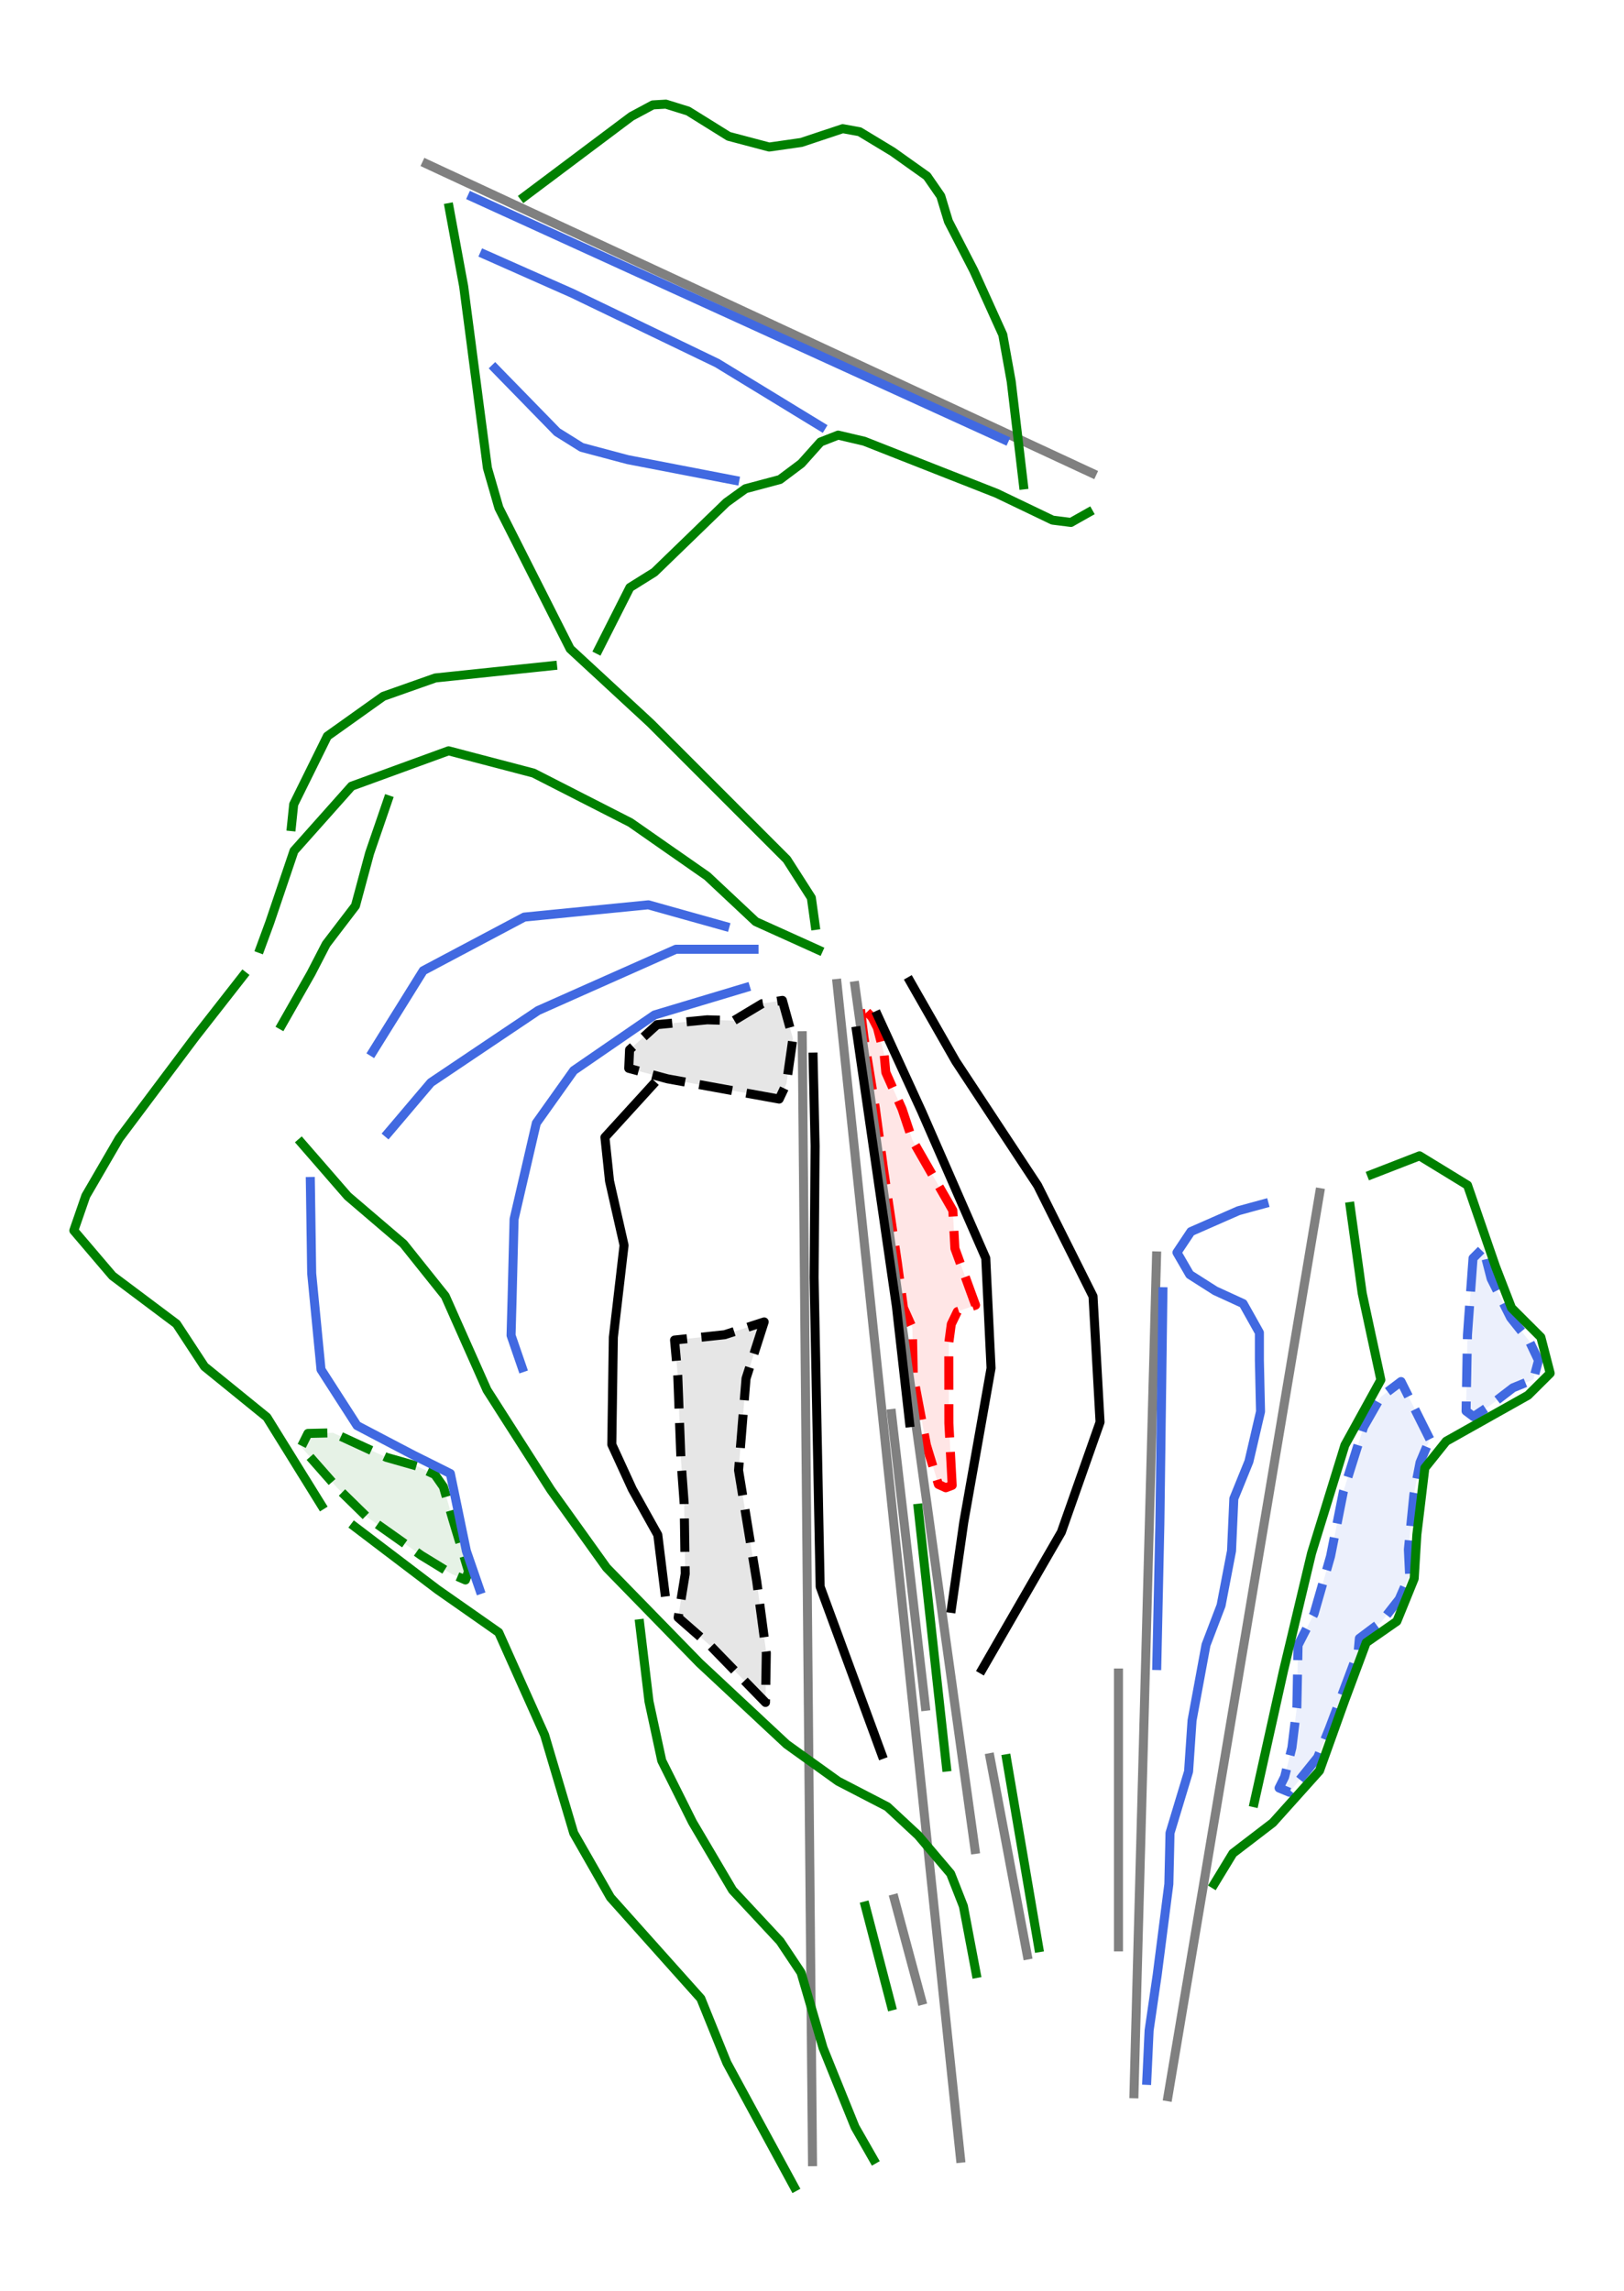 <?xml version="1.0" encoding="utf-8" standalone="no"?>
<!DOCTYPE svg PUBLIC "-//W3C//DTD SVG 1.1//EN"
  "http://www.w3.org/Graphics/SVG/1.1/DTD/svg11.dtd">
<svg xmlns:xlink="http://www.w3.org/1999/xlink" width="72pt" height="101.554pt" viewBox="0 0 72 101.554" xmlns="http://www.w3.org/2000/svg" version="1.1">
 <defs>
  <style type="text/css">*{stroke-linejoin: round; stroke-linecap: butt}</style>
 </defs>
 <g id="figure_1">
  <g id="patch_1">
   <path d="M 0 101.554 
L 72 101.554 
L 72 0 
L 0 0 
z
" style="fill: #ffffff"/>
  </g>
  <g id="axes_1">
   <g id="patch_2">
    <path d="M 42.215 65.837 
L 42.178 65.149 
L 42.141 64.461 
L 42.105 63.773 
L 42.068 63.086 
L 42.067 62.641 
L 42.067 62.197 
L 42.066 61.753 
L 42.066 61.309 
L 42.065 60.864 
L 42.065 60.42 
L 42.064 59.976 
L 42.064 59.531 
L 42.175 58.694 
L 42.444 58.138 
L 43.251 57.851 
L 43.022 57.224 
L 42.794 56.596 
L 42.565 55.969 
L 42.336 55.341 
L 42.29 54.496 
L 42.243 53.652 
L 42.019 53.262 
L 41.795 52.872 
L 41.571 52.482 
L 41.347 52.092 
L 41.123 51.702 
L 40.899 51.312 
L 40.675 50.922 
L 40.451 50.532 
L 40.221 49.844 
L 39.992 49.156 
L 39.812 48.751 
L 39.633 48.345 
L 39.453 47.939 
L 39.273 47.534 
L 39.196 46.706 
L 39.047 46.129 
L 38.899 45.552 
L 38.658 45.082 
L 38.126 44.547 
L 38.214 45.261 
L 38.303 45.974 
L 38.428 46.756 
L 38.554 47.537 
L 38.68 48.318 
L 38.805 49.099 
L 38.897 49.782 
L 38.989 50.465 
L 39.081 51.147 
L 39.172 51.83 
L 39.249 52.346 
L 39.325 52.863 
L 39.401 53.379 
L 39.478 53.895 
L 39.554 54.411 
L 39.631 54.928 
L 39.707 55.444 
L 39.783 55.96 
L 39.851 56.463 
L 39.919 56.965 
L 39.987 57.468 
L 40.055 57.97 
L 40.252 58.412 
L 40.449 58.854 
L 40.459 59.383 
L 40.469 59.913 
L 40.48 60.443 
L 40.49 60.973 
L 40.636 61.744 
L 40.782 62.515 
L 40.928 63.286 
L 41.074 64.057 
L 41.206 64.492 
L 41.339 64.926 
L 41.471 65.361 
L 41.604 65.796 
L 41.93 65.945 
z
" clip-path="url(#p1b5c2d5bb0)" style="fill: #ff0000; opacity: 0.1"/>
   </g>
   <g id="patch_3">
    <path d="M 42.215 65.837 
L 42.178 65.149 
L 42.141 64.461 
L 42.105 63.773 
L 42.068 63.086 
L 42.067 62.641 
L 42.067 62.197 
L 42.066 61.753 
L 42.066 61.309 
L 42.065 60.864 
L 42.065 60.42 
L 42.064 59.976 
L 42.064 59.531 
L 42.175 58.694 
L 42.444 58.138 
L 43.251 57.851 
L 43.022 57.224 
L 42.794 56.596 
L 42.565 55.969 
L 42.336 55.341 
L 42.29 54.496 
L 42.243 53.652 
L 42.019 53.262 
L 41.795 52.872 
L 41.571 52.482 
L 41.347 52.092 
L 41.123 51.702 
L 40.899 51.312 
L 40.675 50.922 
L 40.451 50.532 
L 40.221 49.844 
L 39.992 49.156 
L 39.812 48.751 
L 39.633 48.345 
L 39.453 47.939 
L 39.273 47.534 
L 39.196 46.706 
L 39.047 46.129 
L 38.899 45.552 
L 38.658 45.082 
L 38.126 44.547 
L 38.214 45.261 
L 38.303 45.974 
L 38.428 46.756 
L 38.554 47.537 
L 38.68 48.318 
L 38.805 49.099 
L 38.897 49.782 
L 38.989 50.465 
L 39.081 51.147 
L 39.172 51.83 
L 39.249 52.346 
L 39.325 52.863 
L 39.401 53.379 
L 39.478 53.895 
L 39.554 54.411 
L 39.631 54.928 
L 39.707 55.444 
L 39.783 55.96 
L 39.851 56.463 
L 39.919 56.965 
L 39.987 57.468 
L 40.055 57.97 
L 40.252 58.412 
L 40.449 58.854 
L 40.459 59.383 
L 40.469 59.913 
L 40.48 60.443 
L 40.49 60.973 
L 40.636 61.744 
L 40.782 62.515 
L 40.928 63.286 
L 41.074 64.057 
L 41.206 64.492 
L 41.339 64.926 
L 41.471 65.361 
L 41.604 65.796 
L 41.93 65.945 
L 42.215 65.837 
z
" clip-path="url(#p1b5c2d5bb0)" style="fill: none; stroke-dasharray: 1.48,0.64; stroke-dashoffset: 0; stroke: #ff0000; stroke-width: 0.4; stroke-linejoin: miter"/>
   </g>
   <g id="patch_4">
    <path d="M 33.88 58.594 
L 33.679 59.221 
L 33.478 59.847 
L 33.277 60.474 
L 33.076 61.101 
L 33.034 61.61 
L 32.993 62.118 
L 32.951 62.627 
L 32.91 63.135 
L 32.869 63.644 
L 32.827 64.152 
L 32.786 64.661 
L 32.744 65.169 
L 32.845 65.784 
L 32.945 66.399 
L 33.046 67.014 
L 33.146 67.629 
L 33.247 68.244 
L 33.348 68.859 
L 33.448 69.474 
L 33.549 70.089 
L 33.655 70.886 
L 33.761 71.682 
L 33.867 72.478 
L 33.974 73.274 
L 33.965 73.821 
L 33.956 74.367 
L 33.947 74.914 
L 33.938 75.461 
L 33.328 74.834 
L 32.719 74.206 
L 32.109 73.579 
L 31.5 72.951 
L 31.141 72.637 
L 30.783 72.324 
L 30.424 72.01 
L 30.066 71.696 
L 30.144 71.212 
L 30.222 70.727 
L 30.301 70.243 
L 30.379 69.758 
L 30.367 68.977 
L 30.356 68.197 
L 30.344 67.416 
L 30.332 66.636 
L 30.297 66.151 
L 30.261 65.666 
L 30.226 65.181 
L 30.19 64.696 
L 30.172 64.229 
L 30.155 63.762 
L 30.137 63.295 
L 30.119 62.828 
L 30.101 62.36 
L 30.084 61.893 
L 30.066 61.426 
L 30.048 60.959 
L 29.977 60.179 
L 29.906 59.398 
L 30.462 59.339 
L 31.018 59.28 
L 31.574 59.22 
L 32.129 59.161 
L 32.567 59.019 
L 33.005 58.878 
L 33.442 58.736 
z
" clip-path="url(#p1b5c2d5bb0)" style="opacity: 0.1"/>
   </g>
   <g id="patch_5">
    <path d="M 33.88 58.594 
L 33.679 59.221 
L 33.478 59.847 
L 33.277 60.474 
L 33.076 61.101 
L 33.034 61.61 
L 32.993 62.118 
L 32.951 62.627 
L 32.91 63.135 
L 32.869 63.644 
L 32.827 64.152 
L 32.786 64.661 
L 32.744 65.169 
L 32.845 65.784 
L 32.945 66.399 
L 33.046 67.014 
L 33.146 67.629 
L 33.247 68.244 
L 33.348 68.859 
L 33.448 69.474 
L 33.549 70.089 
L 33.655 70.886 
L 33.761 71.682 
L 33.867 72.478 
L 33.974 73.274 
L 33.965 73.821 
L 33.956 74.367 
L 33.947 74.914 
L 33.938 75.461 
L 33.328 74.834 
L 32.719 74.206 
L 32.109 73.579 
L 31.5 72.951 
L 31.141 72.637 
L 30.783 72.324 
L 30.424 72.01 
L 30.066 71.696 
L 30.144 71.212 
L 30.222 70.727 
L 30.301 70.243 
L 30.379 69.758 
L 30.367 68.977 
L 30.356 68.197 
L 30.344 67.416 
L 30.332 66.636 
L 30.297 66.151 
L 30.261 65.666 
L 30.226 65.181 
L 30.19 64.696 
L 30.172 64.229 
L 30.155 63.762 
L 30.137 63.295 
L 30.119 62.828 
L 30.101 62.36 
L 30.084 61.893 
L 30.066 61.426 
L 30.048 60.959 
L 29.977 60.179 
L 29.906 59.398 
L 30.462 59.339 
L 31.018 59.28 
L 31.574 59.22 
L 32.129 59.161 
L 32.567 59.019 
L 33.005 58.878 
L 33.442 58.736 
L 33.88 58.594 
z
" clip-path="url(#p1b5c2d5bb0)" style="fill: none; stroke-dasharray: 1.48,0.64; stroke-dashoffset: 0; stroke: #000000; stroke-width: 0.4; stroke-linejoin: miter"/>
   </g>
   <g id="patch_6">
    <path d="M 34.544 48.716 
L 33.926 48.604 
L 33.307 48.492 
L 32.689 48.38 
L 32.071 48.268 
L 31.452 48.156 
L 30.834 48.044 
L 30.215 47.932 
L 29.597 47.82 
L 28.896 47.63 
L 28.194 47.44 
L 27.876 47.354 
L 27.912 46.529 
L 28.521 45.974 
L 29.131 45.418 
L 29.686 45.364 
L 30.242 45.311 
L 30.798 45.257 
L 31.353 45.203 
L 31.945 45.221 
L 32.537 45.239 
L 33.164 44.862 
L 33.791 44.486 
L 34.24 44.414 
L 34.688 44.342 
L 34.921 45.185 
L 35.153 46.028 
L 35.082 46.53 
L 35.01 47.031 
L 34.938 47.533 
L 34.867 48.035 
z
" clip-path="url(#p1b5c2d5bb0)" style="opacity: 0.1"/>
   </g>
   <g id="patch_7">
    <path d="M 34.544 48.716 
L 33.926 48.604 
L 33.307 48.492 
L 32.689 48.38 
L 32.071 48.268 
L 31.452 48.156 
L 30.834 48.044 
L 30.215 47.932 
L 29.597 47.82 
L 28.896 47.63 
L 28.194 47.44 
L 27.876 47.354 
L 27.912 46.529 
L 28.521 45.974 
L 29.131 45.418 
L 29.686 45.364 
L 30.242 45.311 
L 30.798 45.257 
L 31.353 45.203 
L 31.945 45.221 
L 32.537 45.239 
L 33.164 44.862 
L 33.791 44.486 
L 34.24 44.414 
L 34.688 44.342 
L 34.921 45.185 
L 35.153 46.028 
L 35.082 46.53 
L 35.01 47.031 
L 34.938 47.533 
L 34.867 48.035 
L 34.544 48.716 
z
" clip-path="url(#p1b5c2d5bb0)" style="fill: none; stroke-dasharray: 1.48,0.64; stroke-dashoffset: 0; stroke: #000000; stroke-width: 0.4; stroke-linejoin: miter"/>
   </g>
   <g id="patch_8">
    <path d="M 63.392 63.793 
L 63.072 63.154 
L 62.753 62.515 
L 62.434 61.876 
L 62.115 61.238 
L 61.666 61.577 
L 61.218 61.917 
L 60.838 62.583 
L 60.457 63.249 
L 60.233 63.962 
L 60.009 64.675 
L 59.785 65.389 
L 59.561 66.102 
L 59.418 66.822 
L 59.276 67.542 
L 59.133 68.262 
L 58.99 68.982 
L 58.807 69.621 
L 58.624 70.259 
L 58.44 70.898 
L 58.257 71.536 
L 57.904 72.229 
L 57.55 72.922 
L 57.537 73.608 
L 57.523 74.294 
L 57.51 74.98 
L 57.496 75.666 
L 57.442 76.115 
L 57.387 76.563 
L 57.333 77.011 
L 57.278 77.459 
L 57.116 78.111 
L 56.953 78.763 
L 56.708 79.253 
L 57.17 79.443 
L 57.632 78.872 
L 58.026 78.383 
L 58.42 77.894 
L 58.678 77.256 
L 58.936 76.617 
L 59.096 76.193 
L 59.255 75.768 
L 59.415 75.343 
L 59.574 74.919 
L 59.734 74.494 
L 59.894 74.07 
L 60.053 73.645 
L 60.213 73.221 
L 60.267 72.623 
L 60.756 72.256 
L 61.245 71.889 
L 61.639 71.386 
L 62.033 70.884 
L 62.264 70.354 
L 62.495 69.824 
L 62.468 69.254 
L 62.441 68.683 
L 62.502 68.072 
L 62.563 67.46 
L 62.624 66.849 
L 62.685 66.238 
L 62.821 65.531 
L 62.957 64.825 
L 63.174 64.309 
z
" clip-path="url(#p1b5c2d5bb0)" style="fill: #4169e1; opacity: 0.1"/>
   </g>
   <g id="patch_9">
    <path d="M 63.392 63.793 
L 63.072 63.154 
L 62.753 62.515 
L 62.434 61.876 
L 62.115 61.238 
L 61.666 61.577 
L 61.218 61.917 
L 60.838 62.583 
L 60.457 63.249 
L 60.233 63.962 
L 60.009 64.675 
L 59.785 65.389 
L 59.561 66.102 
L 59.418 66.822 
L 59.276 67.542 
L 59.133 68.262 
L 58.99 68.982 
L 58.807 69.621 
L 58.624 70.259 
L 58.44 70.898 
L 58.257 71.536 
L 57.904 72.229 
L 57.55 72.922 
L 57.537 73.608 
L 57.523 74.294 
L 57.51 74.98 
L 57.496 75.666 
L 57.442 76.115 
L 57.387 76.563 
L 57.333 77.011 
L 57.278 77.459 
L 57.116 78.111 
L 56.953 78.763 
L 56.708 79.253 
L 57.17 79.443 
L 57.632 78.872 
L 58.026 78.383 
L 58.42 77.894 
L 58.678 77.256 
L 58.936 76.617 
L 59.096 76.193 
L 59.255 75.768 
L 59.415 75.343 
L 59.574 74.919 
L 59.734 74.494 
L 59.894 74.07 
L 60.053 73.645 
L 60.213 73.221 
L 60.267 72.623 
L 60.756 72.256 
L 61.245 71.889 
L 61.639 71.386 
L 62.033 70.884 
L 62.264 70.354 
L 62.495 69.824 
L 62.468 69.254 
L 62.441 68.683 
L 62.502 68.072 
L 62.563 67.46 
L 62.624 66.849 
L 62.685 66.238 
L 62.821 65.531 
L 62.957 64.825 
L 63.174 64.309 
L 63.392 63.793 
z
" clip-path="url(#p1b5c2d5bb0)" style="fill: none; stroke-dasharray: 1.48,0.64; stroke-dashoffset: 0; stroke: #4169e1; stroke-width: 0.4; stroke-linejoin: miter"/>
   </g>
   <g id="patch_10">
    <path d="M 65.307 55.77 
L 65.245 56.62 
L 65.183 57.469 
L 65.121 58.318 
L 65.06 59.168 
L 65.044 60.012 
L 65.029 60.856 
L 65.013 61.701 
L 64.998 62.545 
L 65.328 62.792 
L 66.007 62.339 
L 66.542 61.927 
L 67.078 61.515 
L 67.531 61.33 
L 67.983 61.145 
L 68.21 60.301 
L 68.004 59.868 
L 67.798 59.436 
L 67.386 58.921 
L 66.975 58.406 
L 66.758 57.974 
L 66.542 57.541 
L 66.326 57.109 
L 66.11 56.676 
L 65.935 55.997 
L 65.76 55.317 
z
" clip-path="url(#p1b5c2d5bb0)" style="fill: #4169e1; opacity: 0.1"/>
   </g>
   <g id="patch_11">
    <path d="M 65.307 55.77 
L 65.245 56.62 
L 65.183 57.469 
L 65.121 58.318 
L 65.06 59.168 
L 65.044 60.012 
L 65.029 60.856 
L 65.013 61.701 
L 64.998 62.545 
L 65.328 62.792 
L 66.007 62.339 
L 66.542 61.927 
L 67.078 61.515 
L 67.531 61.33 
L 67.983 61.145 
L 68.21 60.301 
L 68.004 59.868 
L 67.798 59.436 
L 67.386 58.921 
L 66.975 58.406 
L 66.758 57.974 
L 66.542 57.541 
L 66.326 57.109 
L 66.11 56.676 
L 65.935 55.997 
L 65.76 55.317 
L 65.307 55.77 
z
" clip-path="url(#p1b5c2d5bb0)" style="fill: none; stroke-dasharray: 1.48,0.64; stroke-dashoffset: 0; stroke: #4169e1; stroke-width: 0.4; stroke-linejoin: miter"/>
   </g>
   <g id="patch_12">
    <path d="M 18.462 64.977 
L 17.797 64.787 
L 17.131 64.597 
L 16.54 64.326 
L 15.949 64.054 
L 15.359 63.782 
L 14.768 63.51 
L 14.211 63.524 
L 13.653 63.537 
L 13.355 64.135 
L 13.755 64.59 
L 14.156 65.046 
L 14.557 65.501 
L 14.958 65.956 
L 15.284 66.275 
L 15.61 66.594 
L 15.936 66.914 
L 16.262 67.233 
L 16.866 67.661 
L 17.471 68.089 
L 18.075 68.517 
L 18.68 68.945 
L 19.345 69.352 
L 20.011 69.76 
L 20.636 70.032 
L 20.772 69.651 
L 20.595 69.067 
L 20.419 68.483 
L 20.242 67.899 
L 20.066 67.314 
L 19.862 66.608 
L 19.658 65.901 
L 19.278 65.358 
L 18.87 65.168 
z
" clip-path="url(#p1b5c2d5bb0)" style="fill: #008000; opacity: 0.1"/>
   </g>
   <g id="patch_13">
    <path d="M 18.462 64.977 
L 17.797 64.787 
L 17.131 64.597 
L 16.54 64.326 
L 15.949 64.054 
L 15.359 63.782 
L 14.768 63.51 
L 14.211 63.524 
L 13.653 63.537 
L 13.355 64.135 
L 13.755 64.59 
L 14.156 65.046 
L 14.557 65.501 
L 14.958 65.956 
L 15.284 66.275 
L 15.61 66.594 
L 15.936 66.914 
L 16.262 67.233 
L 16.866 67.661 
L 17.471 68.089 
L 18.075 68.517 
L 18.68 68.945 
L 19.345 69.352 
L 20.011 69.76 
L 20.636 70.032 
L 20.772 69.651 
L 20.595 69.067 
L 20.419 68.483 
L 20.242 67.899 
L 20.066 67.314 
L 19.862 66.608 
L 19.658 65.901 
L 19.278 65.358 
L 18.87 65.168 
L 18.462 64.977 
z
" clip-path="url(#p1b5c2d5bb0)" style="fill: none; stroke-dasharray: 1.48,0.64; stroke-dashoffset: 0; stroke: #008000; stroke-width: 0.4; stroke-linejoin: miter"/>
   </g>
   <g id="line2d_1">
    <path d="M 42.582 95.663 
L 42.534 95.209 
L 42.486 94.754 
L 42.438 94.299 
L 42.39 93.844 
L 42.343 93.39 
L 42.295 92.935 
L 42.247 92.48 
L 42.199 92.025 
L 42.143 91.486 
L 42.086 90.946 
L 42.029 90.407 
L 41.972 89.867 
L 41.916 89.328 
L 41.859 88.788 
L 41.802 88.249 
L 41.746 87.71 
L 41.683 87.11 
L 41.62 86.51 
L 41.557 85.91 
L 41.494 85.31 
L 41.439 84.793 
L 41.385 84.276 
L 41.331 83.76 
L 41.276 83.243 
L 41.222 82.726 
L 41.168 82.209 
L 41.113 81.692 
L 41.059 81.175 
L 41.007 80.679 
L 40.955 80.183 
L 40.903 79.687 
L 40.851 79.191 
L 40.799 78.695 
L 40.747 78.199 
L 40.694 77.703 
L 40.642 77.208 
L 40.586 76.672 
L 40.53 76.137 
L 40.474 75.602 
L 40.417 75.067 
L 40.361 74.532 
L 40.305 73.997 
L 40.249 73.462 
L 40.192 72.927 
L 40.109 72.131 
L 40.025 71.336 
L 39.942 70.54 
L 39.858 69.745 
L 39.775 68.949 
L 39.691 68.154 
L 39.607 67.358 
L 39.524 66.563 
L 39.443 65.789 
L 39.361 65.015 
L 39.308 64.509 
L 39.255 64.004 
L 39.202 63.498 
L 39.149 62.993 
L 39.09 62.438 
L 39.032 61.882 
L 38.974 61.327 
L 38.915 60.772 
L 38.857 60.217 
L 38.799 59.662 
L 38.74 59.106 
L 38.682 58.551 
L 38.598 57.75 
L 38.514 56.948 
L 38.43 56.147 
L 38.345 55.345 
L 38.273 54.653 
L 38.2 53.961 
L 38.127 53.269 
L 38.054 52.576 
L 37.99 51.966 
L 37.926 51.355 
L 37.862 50.744 
L 37.798 50.134 
L 37.729 49.478 
L 37.66 48.823 
L 37.591 48.168 
L 37.522 47.513 
L 37.454 46.865 
L 37.386 46.218 
L 37.317 45.561 
L 37.248 44.905 
L 37.179 44.248 
L 37.11 43.592 
" clip-path="url(#p1b5c2d5bb0)" style="fill: none; stroke: #808080; stroke-width: 0.4; stroke-linecap: square"/>
   </g>
   <g id="line2d_2">
    <path d="M 36.022 95.817 
L 36.016 95.185 
L 36.011 94.553 
L 36.005 93.922 
L 35.999 93.29 
L 35.992 92.492 
L 35.984 91.695 
L 35.977 90.897 
L 35.97 90.1 
L 35.962 89.262 
L 35.954 88.424 
L 35.947 87.587 
L 35.939 86.749 
L 35.934 86.185 
L 35.929 85.622 
L 35.924 85.058 
L 35.918 84.495 
L 35.912 83.791 
L 35.906 83.087 
L 35.899 82.383 
L 35.893 81.68 
L 35.886 80.976 
L 35.88 80.272 
L 35.874 79.568 
L 35.867 78.865 
L 35.863 78.375 
L 35.858 77.885 
L 35.854 77.396 
L 35.849 76.906 
L 35.845 76.416 
L 35.841 75.927 
L 35.836 75.437 
L 35.832 74.947 
L 35.824 74.168 
L 35.817 73.389 
L 35.81 72.61 
L 35.803 71.831 
L 35.798 71.328 
L 35.794 70.824 
L 35.789 70.32 
L 35.785 69.816 
L 35.78 69.313 
L 35.776 68.809 
L 35.771 68.305 
L 35.766 67.802 
L 35.762 67.321 
L 35.758 66.841 
L 35.753 66.36 
L 35.749 65.88 
L 35.745 65.399 
L 35.74 64.919 
L 35.736 64.438 
L 35.731 63.958 
L 35.726 63.366 
L 35.72 62.786 
L 35.715 62.205 
L 35.71 61.625 
L 35.705 61.044 
L 35.699 60.463 
L 35.694 59.883 
L 35.689 59.302 
L 35.683 58.721 
L 35.678 58.132 
L 35.673 57.542 
L 35.667 56.952 
L 35.662 56.362 
L 35.656 55.772 
L 35.651 55.182 
L 35.646 54.592 
L 35.64 54.003 
L 35.634 53.325 
L 35.628 52.647 
L 35.622 51.97 
L 35.615 51.292 
L 35.61 50.651 
L 35.604 50.011 
L 35.598 49.37 
L 35.592 48.729 
L 35.587 48.113 
L 35.581 47.497 
L 35.574 46.703 
L 35.566 45.909 
" clip-path="url(#p1b5c2d5bb0)" style="fill: none; stroke: #808080; stroke-width: 0.4; stroke-linecap: square"/>
   </g>
   <g id="line2d_3">
    <path d="M 51.78 92.936 
L 51.87 92.4 
L 51.96 91.865 
L 52.05 91.329 
L 52.14 90.794 
L 52.23 90.258 
L 52.32 89.722 
L 52.409 89.187 
L 52.499 88.651 
L 52.573 88.21 
L 52.648 87.769 
L 52.722 87.327 
L 52.796 86.886 
L 52.87 86.445 
L 52.944 86.004 
L 53.018 85.562 
L 53.092 85.121 
L 53.166 84.68 
L 53.24 84.238 
L 53.315 83.797 
L 53.389 83.356 
L 53.463 82.915 
L 53.537 82.473 
L 53.611 82.032 
L 53.685 81.591 
L 53.814 80.821 
L 53.944 80.051 
L 54.073 79.281 
L 54.202 78.511 
L 54.316 77.833 
L 54.43 77.155 
L 54.544 76.477 
L 54.658 75.799 
L 54.772 75.12 
L 54.886 74.442 
L 54.999 73.764 
L 55.113 73.086 
L 55.227 72.412 
L 55.34 71.738 
L 55.453 71.065 
L 55.566 70.391 
L 55.679 69.717 
L 55.792 69.043 
L 55.905 68.37 
L 56.018 67.696 
L 56.128 67.043 
L 56.238 66.391 
L 56.347 65.738 
L 56.457 65.085 
L 56.566 64.433 
L 56.676 63.78 
L 56.786 63.127 
L 56.895 62.475 
L 56.985 61.942 
L 57.074 61.409 
L 57.164 60.876 
L 57.253 60.344 
L 57.342 59.811 
L 57.432 59.278 
L 57.521 58.745 
L 57.611 58.212 
L 57.696 57.708 
L 57.78 57.203 
L 57.865 56.698 
L 57.95 56.193 
L 58.035 55.689 
L 58.119 55.184 
L 58.204 54.679 
L 58.289 54.174 
L 58.399 53.519 
L 58.509 52.864 
" clip-path="url(#p1b5c2d5bb0)" style="fill: none; stroke: #808080; stroke-width: 0.4; stroke-linecap: square"/>
   </g>
   <g id="line2d_4">
    <path d="M 43.226 81.975 
L 43.138 81.34 
L 43.05 80.705 
L 42.961 80.07 
L 42.873 79.434 
L 42.785 78.799 
L 42.696 78.164 
L 42.608 77.529 
L 42.52 76.894 
L 42.438 76.306 
L 42.356 75.718 
L 42.274 75.13 
L 42.193 74.541 
L 42.111 73.953 
L 42.029 73.365 
L 41.947 72.777 
L 41.865 72.189 
L 41.754 71.388 
L 41.643 70.586 
L 41.531 69.785 
L 41.42 68.984 
L 41.308 68.182 
L 41.197 67.381 
L 41.086 66.58 
L 40.974 65.778 
L 40.891 65.182 
L 40.809 64.586 
L 40.726 63.99 
L 40.643 63.394 
L 40.573 62.892 
L 40.503 62.391 
L 40.434 61.889 
L 40.364 61.387 
L 40.294 60.886 
L 40.225 60.384 
L 40.155 59.883 
L 40.085 59.381 
L 40.014 58.871 
L 39.943 58.362 
L 39.872 57.852 
L 39.802 57.342 
L 39.731 56.832 
L 39.66 56.323 
L 39.589 55.813 
L 39.518 55.303 
L 39.436 54.71 
L 39.353 54.117 
L 39.271 53.524 
L 39.188 52.931 
L 39.121 52.449 
L 39.054 51.967 
L 38.987 51.485 
L 38.92 51.003 
L 38.853 50.52 
L 38.786 50.038 
L 38.719 49.556 
L 38.652 49.074 
L 38.549 48.334 
L 38.446 47.594 
L 38.343 46.854 
L 38.24 46.114 
L 38.156 45.51 
L 38.072 44.905 
L 37.988 44.3 
L 37.904 43.695 
" clip-path="url(#p1b5c2d5bb0)" style="fill: none; stroke: #808080; stroke-width: 0.4; stroke-linecap: square"/>
   </g>
   <g id="line2d_5">
    <path d="M 50.275 92.807 
L 50.297 91.968 
L 50.32 91.13 
L 50.343 90.262 
L 50.367 89.395 
L 50.39 88.527 
L 50.413 87.66 
L 50.437 86.79 
L 50.46 85.92 
L 50.484 85.051 
L 50.507 84.181 
L 50.52 83.727 
L 50.532 83.273 
L 50.544 82.818 
L 50.556 82.364 
L 50.569 81.91 
L 50.581 81.456 
L 50.593 81.002 
L 50.605 80.547 
L 50.618 80.088 
L 50.63 79.63 
L 50.642 79.171 
L 50.655 78.712 
L 50.667 78.253 
L 50.679 77.794 
L 50.692 77.336 
L 50.704 76.877 
L 50.716 76.424 
L 50.729 75.971 
L 50.741 75.518 
L 50.753 75.066 
L 50.765 74.613 
L 50.777 74.16 
L 50.79 73.707 
L 50.802 73.254 
L 50.825 72.4 
L 50.848 71.546 
L 50.871 70.691 
L 50.894 69.837 
L 50.91 69.226 
L 50.925 68.691 
L 50.939 68.156 
L 50.954 67.62 
L 50.968 67.085 
L 50.983 66.55 
L 50.997 66.015 
L 51.012 65.48 
L 51.026 64.945 
L 51.039 64.46 
L 51.052 63.976 
L 51.065 63.491 
L 51.078 63.007 
L 51.091 62.522 
L 51.104 62.038 
L 51.117 61.553 
L 51.13 61.069 
L 51.149 60.391 
L 51.167 59.714 
L 51.185 59.036 
L 51.203 58.358 
L 51.226 57.503 
L 51.249 56.647 
L 51.263 56.158 
L 51.276 55.67 
" clip-path="url(#p1b5c2d5bb0)" style="fill: none; stroke: #808080; stroke-width: 0.4; stroke-linecap: square"/>
   </g>
   <g id="line2d_6">
    <path d="M 18.909 7.263 
L 19.512 7.544 
L 20.116 7.824 
L 20.72 8.105 
L 21.323 8.385 
L 21.969 8.685 
L 22.614 8.985 
L 23.26 9.285 
L 23.906 9.585 
L 24.435 9.831 
L 24.964 10.077 
L 25.493 10.322 
L 26.022 10.568 
L 26.551 10.814 
L 27.081 11.06 
L 27.61 11.306 
L 28.139 11.552 
L 28.552 11.744 
L 28.965 11.936 
L 29.379 12.128 
L 29.792 12.32 
L 30.205 12.512 
L 30.619 12.704 
L 31.032 12.896 
L 31.445 13.088 
L 32.043 13.366 
L 32.641 13.644 
L 33.239 13.922 
L 33.837 14.199 
L 34.451 14.485 
L 35.066 14.77 
L 35.68 15.055 
L 36.294 15.341 
L 36.908 15.626 
L 37.522 15.911 
L 38.136 16.197 
L 38.75 16.482 
L 39.281 16.728 
L 39.812 16.975 
L 40.342 17.222 
L 40.873 17.468 
L 41.404 17.715 
L 41.934 17.961 
L 42.465 18.208 
L 42.996 18.455 
L 43.788 18.822 
L 44.579 19.19 
L 45.371 19.558 
L 46.163 19.926 
L 46.727 20.188 
L 47.291 20.45 
L 47.854 20.712 
L 48.418 20.974 
" clip-path="url(#p1b5c2d5bb0)" style="fill: none; stroke: #808080; stroke-width: 0.4; stroke-linecap: square"/>
   </g>
   <g id="line2d_7">
    <path d="M 41.024 75.631 
L 40.931 74.82 
L 40.837 74.009 
L 40.743 73.198 
L 40.65 72.387 
L 40.556 71.576 
L 40.462 70.765 
L 40.369 69.955 
L 40.275 69.144 
L 40.181 68.333 
L 40.088 67.522 
L 39.994 66.711 
L 39.9 65.9 
L 39.807 65.089 
L 39.713 64.279 
L 39.619 63.468 
L 39.526 62.657 
" clip-path="url(#p1b5c2d5bb0)" style="fill: none; stroke: #808080; stroke-width: 0.4; stroke-linecap: square"/>
   </g>
   <g id="line2d_8">
    <path d="M 49.587 86.296 
L 49.587 85.538 
L 49.587 84.779 
L 49.587 84.02 
L 49.587 83.261 
L 49.587 82.502 
L 49.587 81.744 
L 49.587 80.985 
L 49.587 80.226 
L 49.587 79.467 
L 49.587 78.708 
L 49.587 77.95 
L 49.587 77.191 
L 49.587 76.432 
L 49.587 75.673 
L 49.587 74.915 
L 49.587 74.156 
" clip-path="url(#p1b5c2d5bb0)" style="fill: none; stroke: #808080; stroke-width: 0.4; stroke-linecap: square"/>
   </g>
   <g id="line2d_9">
    <path d="M 45.542 86.657 
L 45.439 86.111 
L 45.336 85.564 
L 45.233 85.017 
L 45.13 84.47 
L 45.027 83.924 
L 44.924 83.377 
L 44.821 82.83 
L 44.719 82.283 
L 44.616 81.737 
L 44.513 81.19 
L 44.41 80.643 
L 44.307 80.096 
L 44.204 79.549 
L 44.101 79.003 
L 43.998 78.456 
L 43.895 77.909 
" clip-path="url(#p1b5c2d5bb0)" style="fill: none; stroke: #808080; stroke-width: 0.4; stroke-linecap: square"/>
   </g>
   <g id="line2d_10">
    <path d="M 40.858 88.665 
L 40.707 88.102 
L 40.555 87.539 
L 40.404 86.976 
L 40.253 86.413 
L 40.102 85.851 
L 39.951 85.288 
L 39.8 84.725 
L 39.649 84.162 
" clip-path="url(#p1b5c2d5bb0)" style="fill: none; stroke: #808080; stroke-width: 0.4; stroke-linecap: square"/>
   </g>
   <g id="line2d_11">
    <path d="M 37.973 45.7 
L 38.084 46.463 
L 38.194 47.226 
L 38.305 47.989 
L 38.416 48.753 
L 38.526 49.516 
L 38.637 50.279 
L 38.747 51.042 
L 38.858 51.805 
L 38.968 52.568 
L 39.079 53.331 
L 39.19 54.094 
L 39.3 54.857 
L 39.411 55.62 
L 39.521 56.383 
L 39.632 57.146 
L 39.743 57.909 
L 39.815 58.553 
L 39.888 59.197 
L 39.961 59.841 
L 40.034 60.485 
L 40.107 61.129 
L 40.179 61.773 
L 40.252 62.417 
L 40.325 63.061 
" clip-path="url(#p1b5c2d5bb0)" style="fill: none; stroke: #000000; stroke-width: 0.4; stroke-linecap: square"/>
   </g>
   <g id="line2d_12">
    <path d="M 36.048 46.856 
L 36.059 47.348 
L 36.07 47.841 
L 36.082 48.334 
L 36.093 48.827 
L 36.104 49.32 
L 36.115 49.813 
L 36.126 50.305 
L 36.138 50.798 
L 36.132 51.526 
L 36.126 52.255 
L 36.121 52.983 
L 36.115 53.711 
L 36.109 54.439 
L 36.104 55.167 
L 36.098 55.895 
L 36.093 56.623 
L 36.109 57.48 
L 36.126 58.337 
L 36.143 59.193 
L 36.16 60.05 
L 36.177 60.907 
L 36.193 61.764 
L 36.21 62.621 
L 36.227 63.478 
L 36.244 64.334 
L 36.261 65.191 
L 36.278 66.048 
L 36.294 66.905 
L 36.311 67.762 
L 36.328 68.618 
L 36.345 69.475 
L 36.362 70.332 
L 36.532 70.797 
L 36.703 71.262 
L 36.874 71.726 
L 37.045 72.191 
L 37.216 72.656 
L 37.386 73.121 
L 37.557 73.586 
L 37.728 74.051 
L 37.899 74.515 
L 38.069 74.98 
L 38.24 75.445 
L 38.411 75.91 
L 38.582 76.375 
L 38.753 76.839 
L 38.923 77.304 
L 39.094 77.769 
" clip-path="url(#p1b5c2d5bb0)" style="fill: none; stroke: #000000; stroke-width: 0.4; stroke-linecap: square"/>
   </g>
   <g id="line2d_13">
    <path d="M 38.907 45.003 
L 39.151 45.535 
L 39.395 46.066 
L 39.638 46.598 
L 39.882 47.129 
L 40.126 47.661 
L 40.37 48.192 
L 40.613 48.724 
L 40.857 49.255 
L 41.035 49.662 
L 41.213 50.069 
L 41.391 50.476 
L 41.569 50.883 
L 41.747 51.29 
L 41.925 51.697 
L 42.103 52.105 
L 42.281 52.512 
L 42.458 52.919 
L 42.636 53.326 
L 42.814 53.733 
L 42.992 54.14 
L 43.17 54.547 
L 43.348 54.954 
L 43.526 55.361 
L 43.704 55.768 
L 43.733 56.378 
L 43.762 56.987 
L 43.792 57.596 
L 43.821 58.206 
L 43.85 58.815 
L 43.879 59.425 
L 43.909 60.034 
L 43.938 60.643 
L 43.787 61.497 
L 43.636 62.35 
L 43.485 63.203 
L 43.334 64.056 
L 43.183 64.909 
L 43.031 65.763 
L 42.88 66.616 
L 42.729 67.469 
L 42.661 67.947 
L 42.593 68.424 
L 42.524 68.902 
L 42.456 69.38 
L 42.388 69.858 
L 42.32 70.335 
L 42.251 70.813 
L 42.183 71.291 
" clip-path="url(#p1b5c2d5bb0)" style="fill: none; stroke: #000000; stroke-width: 0.4; stroke-linecap: square"/>
   </g>
   <g id="line2d_14">
    <path d="M 28.924 48.102 
L 28.398 48.68 
L 27.871 49.257 
L 27.345 49.834 
L 26.819 50.411 
L 26.87 50.895 
L 26.921 51.379 
L 26.972 51.863 
L 27.023 52.347 
L 27.184 53.06 
L 27.345 53.773 
L 27.507 54.486 
L 27.668 55.199 
L 27.608 55.708 
L 27.549 56.217 
L 27.49 56.727 
L 27.43 57.236 
L 27.371 57.745 
L 27.311 58.254 
L 27.252 58.764 
L 27.193 59.273 
L 27.184 59.867 
L 27.175 60.461 
L 27.167 61.056 
L 27.158 61.65 
L 27.15 62.244 
L 27.141 62.838 
L 27.133 63.432 
L 27.124 64.027 
L 27.351 64.521 
L 27.578 65.016 
L 27.805 65.51 
L 28.032 66.005 
L 28.315 66.512 
L 28.597 67.019 
L 28.88 67.526 
L 29.163 68.032 
L 29.241 68.666 
L 29.319 69.3 
L 29.397 69.934 
L 29.475 70.567 
" clip-path="url(#p1b5c2d5bb0)" style="fill: none; stroke: #000000; stroke-width: 0.4; stroke-linecap: square"/>
   </g>
   <g id="line2d_15">
    <path d="M 40.347 43.495 
L 40.6 43.939 
L 40.854 44.383 
L 41.107 44.826 
L 41.361 45.27 
L 41.614 45.714 
L 41.868 46.158 
L 42.121 46.601 
L 42.375 47.045 
L 42.828 47.732 
L 43.282 48.42 
L 43.735 49.107 
L 44.188 49.795 
L 44.642 50.482 
L 45.095 51.169 
L 45.548 51.857 
L 46.002 52.544 
L 46.309 53.158 
L 46.616 53.773 
L 46.923 54.387 
L 47.23 55.001 
L 47.538 55.616 
L 47.845 56.23 
L 48.152 56.845 
L 48.459 57.459 
L 48.498 58.156 
L 48.537 58.853 
L 48.576 59.55 
L 48.615 60.248 
L 48.654 60.945 
L 48.693 61.642 
L 48.732 62.339 
L 48.771 63.036 
L 48.556 63.646 
L 48.342 64.255 
L 48.127 64.864 
L 47.913 65.474 
L 47.698 66.083 
L 47.484 66.693 
L 47.269 67.302 
L 47.055 67.912 
L 46.616 68.672 
L 46.177 69.432 
L 45.739 70.193 
L 45.3 70.953 
L 44.861 71.714 
L 44.422 72.474 
L 43.984 73.235 
L 43.545 73.995 
" clip-path="url(#p1b5c2d5bb0)" style="fill: none; stroke: #000000; stroke-width: 0.4; stroke-linecap: square"/>
   </g>
   <g id="line2d_16">
    <path d="M 33.051 43.778 
L 32.547 43.929 
L 32.043 44.081 
L 31.539 44.232 
L 31.035 44.383 
L 30.531 44.534 
L 30.027 44.686 
L 29.523 44.837 
L 29.019 44.988 
L 28.571 45.296 
L 28.123 45.604 
L 27.675 45.912 
L 27.227 46.22 
L 26.779 46.528 
L 26.331 46.836 
L 25.883 47.144 
L 25.435 47.452 
L 25.021 48.034 
L 24.606 48.617 
L 24.192 49.199 
L 23.778 49.782 
L 23.654 50.314 
L 23.531 50.846 
L 23.408 51.378 
L 23.285 51.91 
L 23.161 52.442 
L 23.038 52.974 
L 22.915 53.506 
L 22.792 54.038 
L 22.77 54.923 
L 22.747 55.808 
L 22.725 56.693 
L 22.703 57.578 
L 22.68 58.384 
L 22.658 59.19 
L 22.904 59.907 
L 23.151 60.624 
" clip-path="url(#p1b5c2d5bb0)" style="fill: none; stroke: #4169e1; stroke-width: 0.4; stroke-linecap: square"/>
   </g>
   <g id="line2d_17">
    <path d="M 36.412 18.912 
L 35.835 18.56 
L 35.258 18.208 
L 34.681 17.855 
L 34.104 17.503 
L 33.527 17.151 
L 32.949 16.799 
L 32.372 16.446 
L 31.795 16.094 
L 31.394 15.901 
L 30.993 15.708 
L 30.592 15.514 
L 30.191 15.321 
L 29.79 15.128 
L 29.389 14.935 
L 28.988 14.742 
L 28.587 14.549 
L 28.186 14.355 
L 27.785 14.162 
L 27.384 13.969 
L 26.983 13.776 
L 26.582 13.583 
L 26.181 13.39 
L 25.78 13.197 
L 25.379 13.003 
L 24.891 12.787 
L 24.402 12.571 
L 23.914 12.354 
L 23.426 12.138 
L 22.938 11.921 
L 22.45 11.705 
L 21.962 11.488 
L 21.474 11.272 
" clip-path="url(#p1b5c2d5bb0)" style="fill: none; stroke: #4169e1; stroke-width: 0.4; stroke-linecap: square"/>
   </g>
   <g id="line2d_18">
    <path d="M 33.43 42.076 
L 32.564 42.076 
L 31.698 42.076 
L 30.832 42.076 
L 29.967 42.076 
L 29.203 42.415 
L 28.439 42.755 
L 27.675 43.094 
L 26.911 43.434 
L 26.147 43.773 
L 25.383 44.113 
L 24.62 44.453 
L 23.856 44.792 
L 23.262 45.191 
L 22.667 45.59 
L 22.073 45.989 
L 21.479 46.388 
L 20.885 46.787 
L 20.291 47.186 
L 19.697 47.585 
L 19.103 47.984 
L 18.627 48.544 
L 18.152 49.104 
L 17.677 49.665 
L 17.201 50.225 
" clip-path="url(#p1b5c2d5bb0)" style="fill: none; stroke: #4169e1; stroke-width: 0.4; stroke-linecap: square"/>
   </g>
   <g id="line2d_19">
    <path d="M 13.759 52.37 
L 13.767 52.88 
L 13.774 53.39 
L 13.782 53.899 
L 13.789 54.409 
L 13.797 54.919 
L 13.804 55.429 
L 13.811 55.939 
L 13.819 56.449 
L 13.871 56.981 
L 13.922 57.513 
L 13.974 58.045 
L 14.026 58.577 
L 14.077 59.109 
L 14.129 59.641 
L 14.181 60.173 
L 14.232 60.705 
L 14.631 61.326 
L 15.03 61.947 
L 15.43 62.567 
L 15.829 63.188 
L 16.449 63.513 
L 17.07 63.839 
L 17.69 64.164 
L 18.311 64.489 
L 18.725 64.696 
L 19.139 64.902 
L 19.553 65.109 
L 19.966 65.316 
L 20.144 66.173 
L 20.321 67.03 
L 20.498 67.888 
L 20.676 68.745 
L 20.823 69.173 
L 20.971 69.602 
L 21.119 70.03 
L 21.267 70.459 
" clip-path="url(#p1b5c2d5bb0)" style="fill: none; stroke: #4169e1; stroke-width: 0.4; stroke-linecap: square"/>
   </g>
   <g id="line2d_20">
    <path d="M 32.576 21.289 
L 31.982 21.175 
L 31.388 21.06 
L 30.793 20.945 
L 30.199 20.831 
L 29.605 20.716 
L 29.011 20.601 
L 28.417 20.487 
L 27.823 20.372 
L 27.313 20.236 
L 26.804 20.1 
L 26.295 19.965 
L 25.786 19.829 
L 25.243 19.489 
L 24.699 19.15 
L 24.356 18.797 
L 24.012 18.445 
L 23.668 18.093 
L 23.325 17.74 
L 22.981 17.388 
L 22.637 17.036 
L 22.293 16.684 
L 21.95 16.331 
" clip-path="url(#p1b5c2d5bb0)" style="fill: none; stroke: #4169e1; stroke-width: 0.4; stroke-linecap: square"/>
   </g>
   <g id="line2d_21">
    <path d="M 32.139 41.057 
L 31.291 40.819 
L 30.442 40.582 
L 29.593 40.344 
L 28.744 40.106 
L 28.057 40.174 
L 27.369 40.242 
L 26.682 40.31 
L 25.994 40.378 
L 25.307 40.446 
L 24.619 40.514 
L 23.932 40.582 
L 23.244 40.65 
L 22.684 40.947 
L 22.124 41.244 
L 21.564 41.541 
L 21.004 41.838 
L 20.443 42.135 
L 19.883 42.432 
L 19.323 42.729 
L 18.763 43.027 
L 18.483 43.476 
L 18.203 43.926 
L 17.923 44.376 
L 17.643 44.826 
L 17.362 45.276 
L 17.082 45.726 
L 16.802 46.176 
L 16.522 46.626 
" clip-path="url(#p1b5c2d5bb0)" style="fill: none; stroke: #4169e1; stroke-width: 0.4; stroke-linecap: square"/>
   </g>
   <g id="line2d_22">
    <path d="M 56.041 53.356 
L 55.475 53.51 
L 54.909 53.665 
L 54.381 53.896 
L 53.854 54.128 
L 53.326 54.36 
L 52.799 54.591 
L 52.49 55.054 
L 52.181 55.518 
L 52.464 56.007 
L 52.747 56.495 
L 53.313 56.856 
L 53.879 57.216 
L 54.497 57.499 
L 55.114 57.782 
L 55.475 58.425 
L 55.835 59.069 
L 55.835 59.686 
L 55.835 60.303 
L 55.848 60.87 
L 55.86 61.436 
L 55.873 62.002 
L 55.886 62.568 
L 55.757 63.121 
L 55.629 63.674 
L 55.5 64.228 
L 55.371 64.781 
L 55.204 65.193 
L 55.037 65.604 
L 54.87 66.016 
L 54.702 66.428 
L 54.677 67.007 
L 54.651 67.586 
L 54.625 68.165 
L 54.6 68.743 
L 54.484 69.348 
L 54.368 69.953 
L 54.252 70.558 
L 54.136 71.163 
L 53.969 71.6 
L 53.802 72.037 
L 53.635 72.475 
L 53.468 72.912 
L 53.313 73.749 
L 53.159 74.585 
L 53.004 75.421 
L 52.85 76.257 
L 52.811 76.823 
L 52.773 77.389 
L 52.734 77.955 
L 52.696 78.521 
L 52.49 79.203 
L 52.284 79.885 
L 52.078 80.567 
L 51.872 81.249 
L 51.86 81.815 
L 51.847 82.381 
L 51.834 82.947 
L 51.821 83.513 
L 51.756 84.015 
L 51.692 84.516 
L 51.628 85.018 
L 51.563 85.52 
L 51.499 86.022 
L 51.435 86.523 
L 51.37 87.025 
L 51.306 87.527 
L 51.216 88.144 
L 51.126 88.762 
L 51.036 89.38 
L 50.946 89.997 
L 50.92 90.55 
L 50.895 91.104 
L 50.869 91.657 
L 50.843 92.21 
" clip-path="url(#p1b5c2d5bb0)" style="fill: none; stroke: #4169e1; stroke-width: 0.4; stroke-linecap: square"/>
   </g>
   <g id="line2d_23">
    <path d="M 44.526 19.49 
L 43.789 19.153 
L 43.052 18.817 
L 42.314 18.48 
L 41.577 18.144 
L 40.84 17.808 
L 40.102 17.471 
L 39.365 17.135 
L 38.628 16.799 
L 37.89 16.462 
L 37.153 16.126 
L 36.415 15.789 
L 35.678 15.453 
L 34.941 15.117 
L 34.203 14.78 
L 33.466 14.444 
L 32.729 14.107 
L 31.991 13.771 
L 31.254 13.435 
L 30.517 13.098 
L 29.779 12.762 
L 29.042 12.425 
L 28.304 12.089 
L 27.567 11.753 
L 26.83 11.416 
L 26.092 11.08 
L 25.355 10.744 
L 24.618 10.407 
L 23.88 10.071 
L 23.143 9.734 
L 22.406 9.398 
L 21.668 9.062 
L 20.931 8.725 
" clip-path="url(#p1b5c2d5bb0)" style="fill: none; stroke: #4169e1; stroke-width: 0.4; stroke-linecap: square"/>
   </g>
   <g id="line2d_24">
    <path d="M 51.558 57.256 
L 51.549 57.901 
L 51.541 58.547 
L 51.532 59.192 
L 51.524 59.837 
L 51.515 60.482 
L 51.507 61.127 
L 51.498 61.772 
L 51.49 62.417 
L 51.481 63.062 
L 51.473 63.707 
L 51.465 64.353 
L 51.456 64.998 
L 51.448 65.643 
L 51.439 66.288 
L 51.431 66.933 
L 51.422 67.578 
L 51.405 68.359 
L 51.388 69.14 
L 51.371 69.921 
L 51.354 70.702 
L 51.337 71.482 
L 51.32 72.263 
L 51.303 73.044 
L 51.286 73.825 
" clip-path="url(#p1b5c2d5bb0)" style="fill: none; stroke: #4169e1; stroke-width: 0.4; stroke-linecap: square"/>
   </g>
   <g id="line2d_25">
    <path d="M 36.283 42.107 
L 35.589 41.793 
L 34.895 41.479 
L 34.201 41.166 
L 33.506 40.852 
L 32.969 40.348 
L 32.431 39.844 
L 31.893 39.34 
L 31.356 38.836 
L 30.93 38.539 
L 30.505 38.242 
L 30.079 37.945 
L 29.653 37.649 
L 29.228 37.352 
L 28.802 37.055 
L 28.377 36.758 
L 27.951 36.461 
L 27.414 36.187 
L 26.876 35.912 
L 26.339 35.638 
L 25.801 35.364 
L 25.264 35.089 
L 24.726 34.815 
L 24.188 34.54 
L 23.651 34.266 
L 23.18 34.143 
L 22.71 34.019 
L 22.24 33.896 
L 21.769 33.773 
L 21.299 33.65 
L 20.828 33.527 
L 20.358 33.403 
L 19.888 33.28 
L 19.35 33.476 
L 18.813 33.672 
L 18.275 33.868 
L 17.737 34.064 
L 17.2 34.26 
L 16.662 34.456 
L 16.125 34.652 
L 15.587 34.848 
L 15.268 35.207 
L 14.949 35.565 
L 14.63 35.924 
L 14.311 36.282 
L 13.991 36.641 
L 13.672 36.999 
L 13.353 37.358 
L 13.034 37.716 
L 12.765 38.511 
L 12.496 39.306 
L 12.227 40.102 
L 11.958 40.897 
L 11.747 41.471 
L 11.536 42.045 
" clip-path="url(#p1b5c2d5bb0)" style="fill: none; stroke: #008000; stroke-width: 0.4; stroke-linecap: square"/>
   </g>
   <g id="line2d_26">
    <path d="M 40.707 66.853 
L 40.785 67.57 
L 40.864 68.287 
L 40.942 69.004 
L 41.021 69.721 
L 41.099 70.438 
L 41.177 71.154 
L 41.256 71.871 
L 41.334 72.588 
L 41.413 73.305 
L 41.491 74.022 
L 41.569 74.739 
L 41.648 75.455 
L 41.726 76.172 
L 41.805 76.889 
L 41.883 77.606 
L 41.961 78.323 
" clip-path="url(#p1b5c2d5bb0)" style="fill: none; stroke: #008000; stroke-width: 0.4; stroke-linecap: square"/>
   </g>
   <g id="line2d_27">
    <path d="M 24.496 29.506 
L 23.847 29.574 
L 23.197 29.642 
L 22.548 29.71 
L 21.899 29.778 
L 21.249 29.846 
L 20.6 29.914 
L 19.951 29.982 
L 19.302 30.05 
L 18.724 30.254 
L 18.147 30.457 
L 17.57 30.661 
L 16.993 30.865 
L 16.373 31.306 
L 15.753 31.748 
L 15.134 32.189 
L 14.514 32.63 
L 14.141 33.386 
L 13.768 34.141 
L 13.394 34.897 
L 13.021 35.653 
L 12.97 36.145 
L 12.919 36.638 
" clip-path="url(#p1b5c2d5bb0)" style="fill: none; stroke: #008000; stroke-width: 0.4; stroke-linecap: square"/>
   </g>
   <g id="line2d_28">
    <path d="M 45.375 21.493 
L 45.307 20.92 
L 45.24 20.347 
L 45.172 19.774 
L 45.104 19.201 
L 45.036 18.628 
L 44.968 18.055 
L 44.9 17.482 
L 44.832 16.909 
L 44.739 16.391 
L 44.645 15.873 
L 44.552 15.355 
L 44.459 14.837 
L 44.136 14.124 
L 43.814 13.411 
L 43.491 12.698 
L 43.169 11.985 
L 42.888 11.441 
L 42.608 10.898 
L 42.328 10.355 
L 42.048 9.812 
L 41.878 9.251 
L 41.709 8.691 
L 41.403 8.249 
L 41.098 7.808 
L 40.716 7.536 
L 40.334 7.265 
L 39.952 6.993 
L 39.57 6.722 
L 38.84 6.28 
L 38.11 5.839 
L 37.363 5.703 
L 36.905 5.856 
L 36.446 6.008 
L 35.988 6.161 
L 35.529 6.314 
L 34.817 6.416 
L 34.104 6.518 
L 33.654 6.399 
L 33.204 6.28 
L 32.754 6.161 
L 32.304 6.042 
L 31.855 5.762 
L 31.405 5.482 
L 30.955 5.202 
L 30.505 4.922 
L 30.013 4.769 
L 29.521 4.616 
L 28.943 4.65 
L 28.468 4.905 
L 27.993 5.159 
L 27.398 5.605 
L 26.804 6.051 
L 26.21 6.496 
L 25.616 6.942 
L 25.022 7.388 
L 24.428 7.834 
L 23.834 8.279 
L 23.24 8.725 
" clip-path="url(#p1b5c2d5bb0)" style="fill: none; stroke: #008000; stroke-width: 0.4; stroke-linecap: square"/>
   </g>
   <g id="line2d_29">
    <path d="M 59.861 53.479 
L 59.927 53.96 
L 59.994 54.44 
L 60.06 54.92 
L 60.127 55.401 
L 60.193 55.881 
L 60.26 56.361 
L 60.326 56.842 
L 60.393 57.322 
L 60.496 57.802 
L 60.6 58.283 
L 60.703 58.763 
L 60.806 59.243 
L 60.91 59.723 
L 61.013 60.204 
L 61.117 60.684 
L 61.22 61.164 
L 60.821 61.889 
L 60.422 62.613 
L 60.023 63.337 
L 59.624 64.061 
L 59.44 64.66 
L 59.255 65.258 
L 59.07 65.857 
L 58.885 66.455 
L 58.701 67.054 
L 58.516 67.652 
L 58.331 68.251 
L 58.147 68.849 
L 57.991 69.5 
L 57.836 70.15 
L 57.681 70.8 
L 57.526 71.451 
L 57.371 72.101 
L 57.216 72.751 
L 57.06 73.402 
L 56.905 74.052 
L 56.743 74.783 
L 56.58 75.515 
L 56.418 76.246 
L 56.255 76.978 
L 56.093 77.709 
L 55.93 78.441 
L 55.768 79.172 
L 55.605 79.904 
" clip-path="url(#p1b5c2d5bb0)" style="fill: none; stroke: #008000; stroke-width: 0.4; stroke-linecap: square"/>
   </g>
   <g id="line2d_30">
    <path d="M 13.358 50.653 
L 13.873 51.245 
L 14.388 51.837 
L 14.902 52.429 
L 15.417 53.021 
L 16.034 53.548 
L 16.652 54.076 
L 17.269 54.603 
L 17.887 55.13 
L 18.35 55.709 
L 18.813 56.288 
L 19.276 56.867 
L 19.739 57.446 
L 19.971 57.967 
L 20.202 58.489 
L 20.434 59.01 
L 20.665 59.531 
L 20.897 60.052 
L 21.129 60.573 
L 21.36 61.094 
L 21.592 61.615 
L 21.946 62.168 
L 22.299 62.722 
L 22.653 63.275 
L 23.007 63.828 
L 23.361 64.381 
L 23.715 64.934 
L 24.068 65.488 
L 24.422 66.041 
L 24.731 66.472 
L 25.04 66.903 
L 25.348 67.334 
L 25.657 67.765 
L 25.966 68.196 
L 26.274 68.627 
L 26.583 69.058 
L 26.892 69.489 
L 27.406 70.016 
L 27.921 70.544 
L 28.436 71.071 
L 28.95 71.599 
L 29.465 72.126 
L 29.979 72.654 
L 30.494 73.181 
L 31.008 73.709 
L 31.491 74.159 
L 31.973 74.609 
L 32.456 75.06 
L 32.938 75.51 
L 33.421 75.96 
L 33.903 76.411 
L 34.386 76.861 
L 34.868 77.311 
L 35.44 77.722 
L 36.013 78.132 
L 36.585 78.542 
L 37.157 78.953 
L 37.703 79.235 
L 38.249 79.518 
L 38.796 79.801 
L 39.342 80.084 
L 39.683 80.401 
L 40.024 80.718 
L 40.365 81.035 
L 40.706 81.352 
L 41.066 81.776 
L 41.426 82.201 
L 41.786 82.625 
L 42.146 83.05 
L 42.429 83.77 
L 42.712 84.491 
L 42.854 85.237 
L 42.995 85.983 
L 43.137 86.729 
L 43.278 87.475 
" clip-path="url(#p1b5c2d5bb0)" style="fill: none; stroke: #008000; stroke-width: 0.4; stroke-linecap: square"/>
   </g>
   <g id="line2d_31">
    <path d="M 10.78 43.25 
L 10.248 43.93 
L 9.716 44.61 
L 9.184 45.29 
L 8.652 45.97 
L 8.231 46.531 
L 7.81 47.093 
L 7.388 47.655 
L 6.967 48.216 
L 6.546 48.778 
L 6.125 49.34 
L 5.704 49.901 
L 5.283 50.463 
L 4.913 51.099 
L 4.544 51.734 
L 4.175 52.37 
L 3.805 53.005 
L 3.539 53.773 
L 3.273 54.542 
L 3.701 55.044 
L 4.13 55.547 
L 4.558 56.05 
L 4.987 56.552 
L 5.696 57.084 
L 6.406 57.616 
L 7.115 58.148 
L 7.824 58.68 
L 8.135 59.153 
L 8.445 59.626 
L 8.755 60.099 
L 9.066 60.572 
L 9.412 60.853 
L 9.757 61.133 
L 10.103 61.414 
L 10.449 61.695 
L 10.795 61.976 
L 11.14 62.256 
L 11.486 62.537 
L 11.832 62.818 
L 12.134 63.306 
L 12.436 63.793 
L 12.739 64.28 
L 13.041 64.768 
L 13.343 65.256 
L 13.646 65.743 
L 13.948 66.231 
L 14.25 66.718 
" clip-path="url(#p1b5c2d5bb0)" style="fill: none; stroke: #008000; stroke-width: 0.4; stroke-linecap: square"/>
   </g>
   <g id="line2d_32">
    <path d="M 48.261 22.716 
L 47.87 22.936 
L 47.48 23.157 
L 46.665 23.055 
L 46.046 22.758 
L 45.426 22.461 
L 44.806 22.164 
L 44.187 21.867 
L 43.453 21.578 
L 42.719 21.289 
L 41.984 21.001 
L 41.25 20.712 
L 40.516 20.423 
L 39.782 20.135 
L 39.048 19.846 
L 38.314 19.557 
L 37.737 19.422 
L 37.159 19.286 
L 36.378 19.592 
L 35.954 20.067 
L 35.529 20.542 
L 35.054 20.899 
L 34.579 21.255 
L 33.815 21.459 
L 33.051 21.663 
L 32.627 21.968 
L 32.203 22.274 
L 31.804 22.66 
L 31.405 23.046 
L 31.006 23.432 
L 30.607 23.819 
L 30.208 24.205 
L 29.809 24.591 
L 29.41 24.977 
L 29.011 25.364 
L 28.468 25.703 
L 27.925 26.043 
L 27.577 26.731 
L 27.229 27.418 
L 26.881 28.106 
L 26.533 28.794 
" clip-path="url(#p1b5c2d5bb0)" style="fill: none; stroke: #008000; stroke-width: 0.4; stroke-linecap: square"/>
   </g>
   <g id="line2d_33">
    <path d="M 36.141 41.018 
L 36.056 40.406 
L 35.971 39.795 
L 35.7 39.371 
L 35.428 38.946 
L 35.156 38.522 
L 34.884 38.097 
L 34.507 37.72 
L 34.129 37.342 
L 33.751 36.964 
L 33.374 36.586 
L 32.996 36.209 
L 32.618 35.831 
L 32.241 35.453 
L 31.863 35.075 
L 31.485 34.697 
L 31.108 34.32 
L 30.73 33.942 
L 30.352 33.564 
L 29.975 33.186 
L 29.597 32.809 
L 29.219 32.431 
L 28.841 32.053 
L 28.396 31.641 
L 27.95 31.23 
L 27.505 30.818 
L 27.059 30.406 
L 26.614 29.994 
L 26.168 29.583 
L 25.722 29.171 
L 25.277 28.759 
L 25.277 28.759 
L 24.882 27.978 
L 24.487 27.197 
L 24.093 26.416 
L 23.698 25.636 
L 23.303 24.855 
L 22.909 24.074 
L 22.514 23.293 
L 22.119 22.512 
L 21.992 22.07 
L 21.865 21.629 
L 21.737 21.187 
L 21.61 20.746 
L 21.544 20.243 
L 21.479 19.74 
L 21.413 19.237 
L 21.347 18.734 
L 21.281 18.231 
L 21.215 17.728 
L 21.15 17.225 
L 21.084 16.722 
L 21.018 16.219 
L 20.952 15.716 
L 20.887 15.213 
L 20.821 14.71 
L 20.755 14.207 
L 20.689 13.704 
L 20.623 13.201 
L 20.558 12.698 
L 20.477 12.261 
L 20.396 11.824 
L 20.316 11.387 
L 20.235 10.949 
L 20.155 10.512 
L 20.074 10.075 
L 19.993 9.638 
L 19.913 9.201 
" clip-path="url(#p1b5c2d5bb0)" style="fill: none; stroke: #008000; stroke-width: 0.4; stroke-linecap: square"/>
   </g>
   <g id="line2d_34">
    <path d="M 60.807 52.06 
L 61.339 51.853 
L 61.871 51.647 
L 62.403 51.44 
L 62.935 51.233 
L 63.467 51.558 
L 63.999 51.883 
L 64.53 52.208 
L 65.062 52.534 
L 65.218 52.984 
L 65.373 53.435 
L 65.528 53.886 
L 65.683 54.337 
L 65.838 54.787 
L 65.993 55.238 
L 66.149 55.689 
L 66.304 56.14 
L 66.481 56.598 
L 66.658 57.056 
L 66.836 57.514 
L 67.013 57.972 
L 67.338 58.298 
L 67.663 58.623 
L 67.989 58.948 
L 68.314 59.273 
L 68.521 60.071 
L 68.727 60.869 
L 68.235 61.358 
L 67.744 61.846 
L 67.29 62.101 
L 66.837 62.356 
L 66.383 62.61 
L 65.93 62.865 
L 65.477 63.12 
L 65.023 63.374 
L 64.57 63.629 
L 64.117 63.884 
L 63.644 64.475 
L 63.171 65.066 
L 63.082 65.805 
L 62.994 66.544 
L 62.905 67.283 
L 62.816 68.022 
L 62.787 68.51 
L 62.757 68.997 
L 62.728 69.485 
L 62.698 69.973 
L 62.506 70.446 
L 62.314 70.919 
L 62.122 71.391 
L 61.929 71.864 
L 61.25 72.337 
L 60.57 72.81 
L 60.334 73.446 
L 60.097 74.081 
L 59.861 74.717 
L 59.624 75.352 
L 59.343 76.135 
L 59.063 76.919 
L 58.782 77.702 
L 58.501 78.485 
L 57.984 79.062 
L 57.467 79.638 
L 56.95 80.214 
L 56.432 80.791 
L 55.989 81.131 
L 55.546 81.471 
L 55.102 81.81 
L 54.659 82.15 
L 54.245 82.83 
L 53.831 83.51 
" clip-path="url(#p1b5c2d5bb0)" style="fill: none; stroke: #008000; stroke-width: 0.4; stroke-linecap: square"/>
   </g>
   <g id="line2d_35">
    <path d="M 44.626 77.957 
L 44.715 78.481 
L 44.804 79.004 
L 44.893 79.527 
L 44.982 80.051 
L 45.071 80.574 
L 45.16 81.097 
L 45.25 81.621 
L 45.339 82.144 
L 45.428 82.667 
L 45.517 83.191 
L 45.606 83.714 
L 45.695 84.237 
L 45.784 84.761 
L 45.873 85.284 
L 45.963 85.807 
L 46.052 86.331 
" clip-path="url(#p1b5c2d5bb0)" style="fill: none; stroke: #008000; stroke-width: 0.4; stroke-linecap: square"/>
   </g>
   <g id="line2d_36">
    <path d="M 17.199 35.452 
L 16.996 36.044 
L 16.793 36.636 
L 16.589 37.227 
L 16.386 37.819 
L 16.229 38.402 
L 16.072 38.984 
L 15.916 39.567 
L 15.759 40.149 
L 15.434 40.575 
L 15.109 41 
L 14.784 41.426 
L 14.46 41.851 
L 14.124 42.501 
L 13.788 43.151 
L 13.463 43.722 
L 13.138 44.293 
L 12.813 44.865 
L 12.488 45.436 
" clip-path="url(#p1b5c2d5bb0)" style="fill: none; stroke: #008000; stroke-width: 0.4; stroke-linecap: square"/>
   </g>
   <g id="line2d_37">
    <path d="M 15.726 67.671 
L 16.185 68.019 
L 16.643 68.368 
L 17.101 68.716 
L 17.56 69.064 
L 18.018 69.412 
L 18.476 69.76 
L 18.934 70.108 
L 19.393 70.456 
L 20.072 70.931 
L 20.751 71.406 
L 21.43 71.881 
L 22.109 72.357 
L 22.364 72.925 
L 22.618 73.494 
L 22.873 74.063 
L 23.127 74.632 
L 23.382 75.2 
L 23.637 75.769 
L 23.891 76.338 
L 24.146 76.906 
L 24.307 77.45 
L 24.468 77.993 
L 24.63 78.536 
L 24.791 79.079 
L 24.952 79.623 
L 25.114 80.166 
L 25.275 80.709 
L 25.436 81.252 
L 25.843 81.965 
L 26.251 82.678 
L 26.658 83.391 
L 27.065 84.104 
L 27.566 84.664 
L 28.067 85.224 
L 28.568 85.785 
L 29.069 86.345 
L 29.569 86.905 
L 30.07 87.465 
L 30.571 88.025 
L 31.072 88.585 
L 31.36 89.298 
L 31.649 90.011 
L 31.937 90.724 
L 32.226 91.437 
L 32.599 92.125 
L 32.973 92.812 
L 33.346 93.5 
L 33.72 94.188 
L 34.093 94.875 
L 34.467 95.563 
L 34.84 96.25 
L 35.213 96.938 
" clip-path="url(#p1b5c2d5bb0)" style="fill: none; stroke: #008000; stroke-width: 0.4; stroke-linecap: square"/>
   </g>
   <g id="line2d_38">
    <path d="M 28.361 71.971 
L 28.464 72.833 
L 28.567 73.695 
L 28.67 74.557 
L 28.773 75.419 
L 28.914 76.075 
L 29.056 76.731 
L 29.197 77.387 
L 29.339 78.043 
L 29.68 78.725 
L 30.021 79.407 
L 30.362 80.089 
L 30.702 80.771 
L 31.146 81.523 
L 31.59 82.276 
L 32.034 83.029 
L 32.478 83.781 
L 33.005 84.347 
L 33.533 84.913 
L 34.06 85.479 
L 34.587 86.045 
L 35.051 86.74 
L 35.514 87.435 
L 35.759 88.271 
L 36.003 89.107 
L 36.247 89.943 
L 36.492 90.78 
L 36.669 91.217 
L 36.845 91.654 
L 37.022 92.092 
L 37.199 92.529 
L 37.376 92.967 
L 37.553 93.404 
L 37.73 93.841 
L 37.907 94.279 
L 38.319 94.999 
L 38.73 95.72 
" clip-path="url(#p1b5c2d5bb0)" style="fill: none; stroke: #008000; stroke-width: 0.4; stroke-linecap: square"/>
   </g>
   <g id="line2d_39">
    <path d="M 38.363 84.48 
L 38.508 85.034 
L 38.652 85.588 
L 38.796 86.142 
L 38.941 86.696 
L 39.085 87.25 
L 39.229 87.804 
L 39.374 88.358 
L 39.518 88.912 
" clip-path="url(#p1b5c2d5bb0)" style="fill: none; stroke: #008000; stroke-width: 0.4; stroke-linecap: square"/>
   </g>
  </g>
 </g>
 <defs>
  <clipPath id="p1b5c2d5bb0">
   <rect x="0" y="0" width="72" height="101.554"/>
  </clipPath>
 </defs>
</svg>
